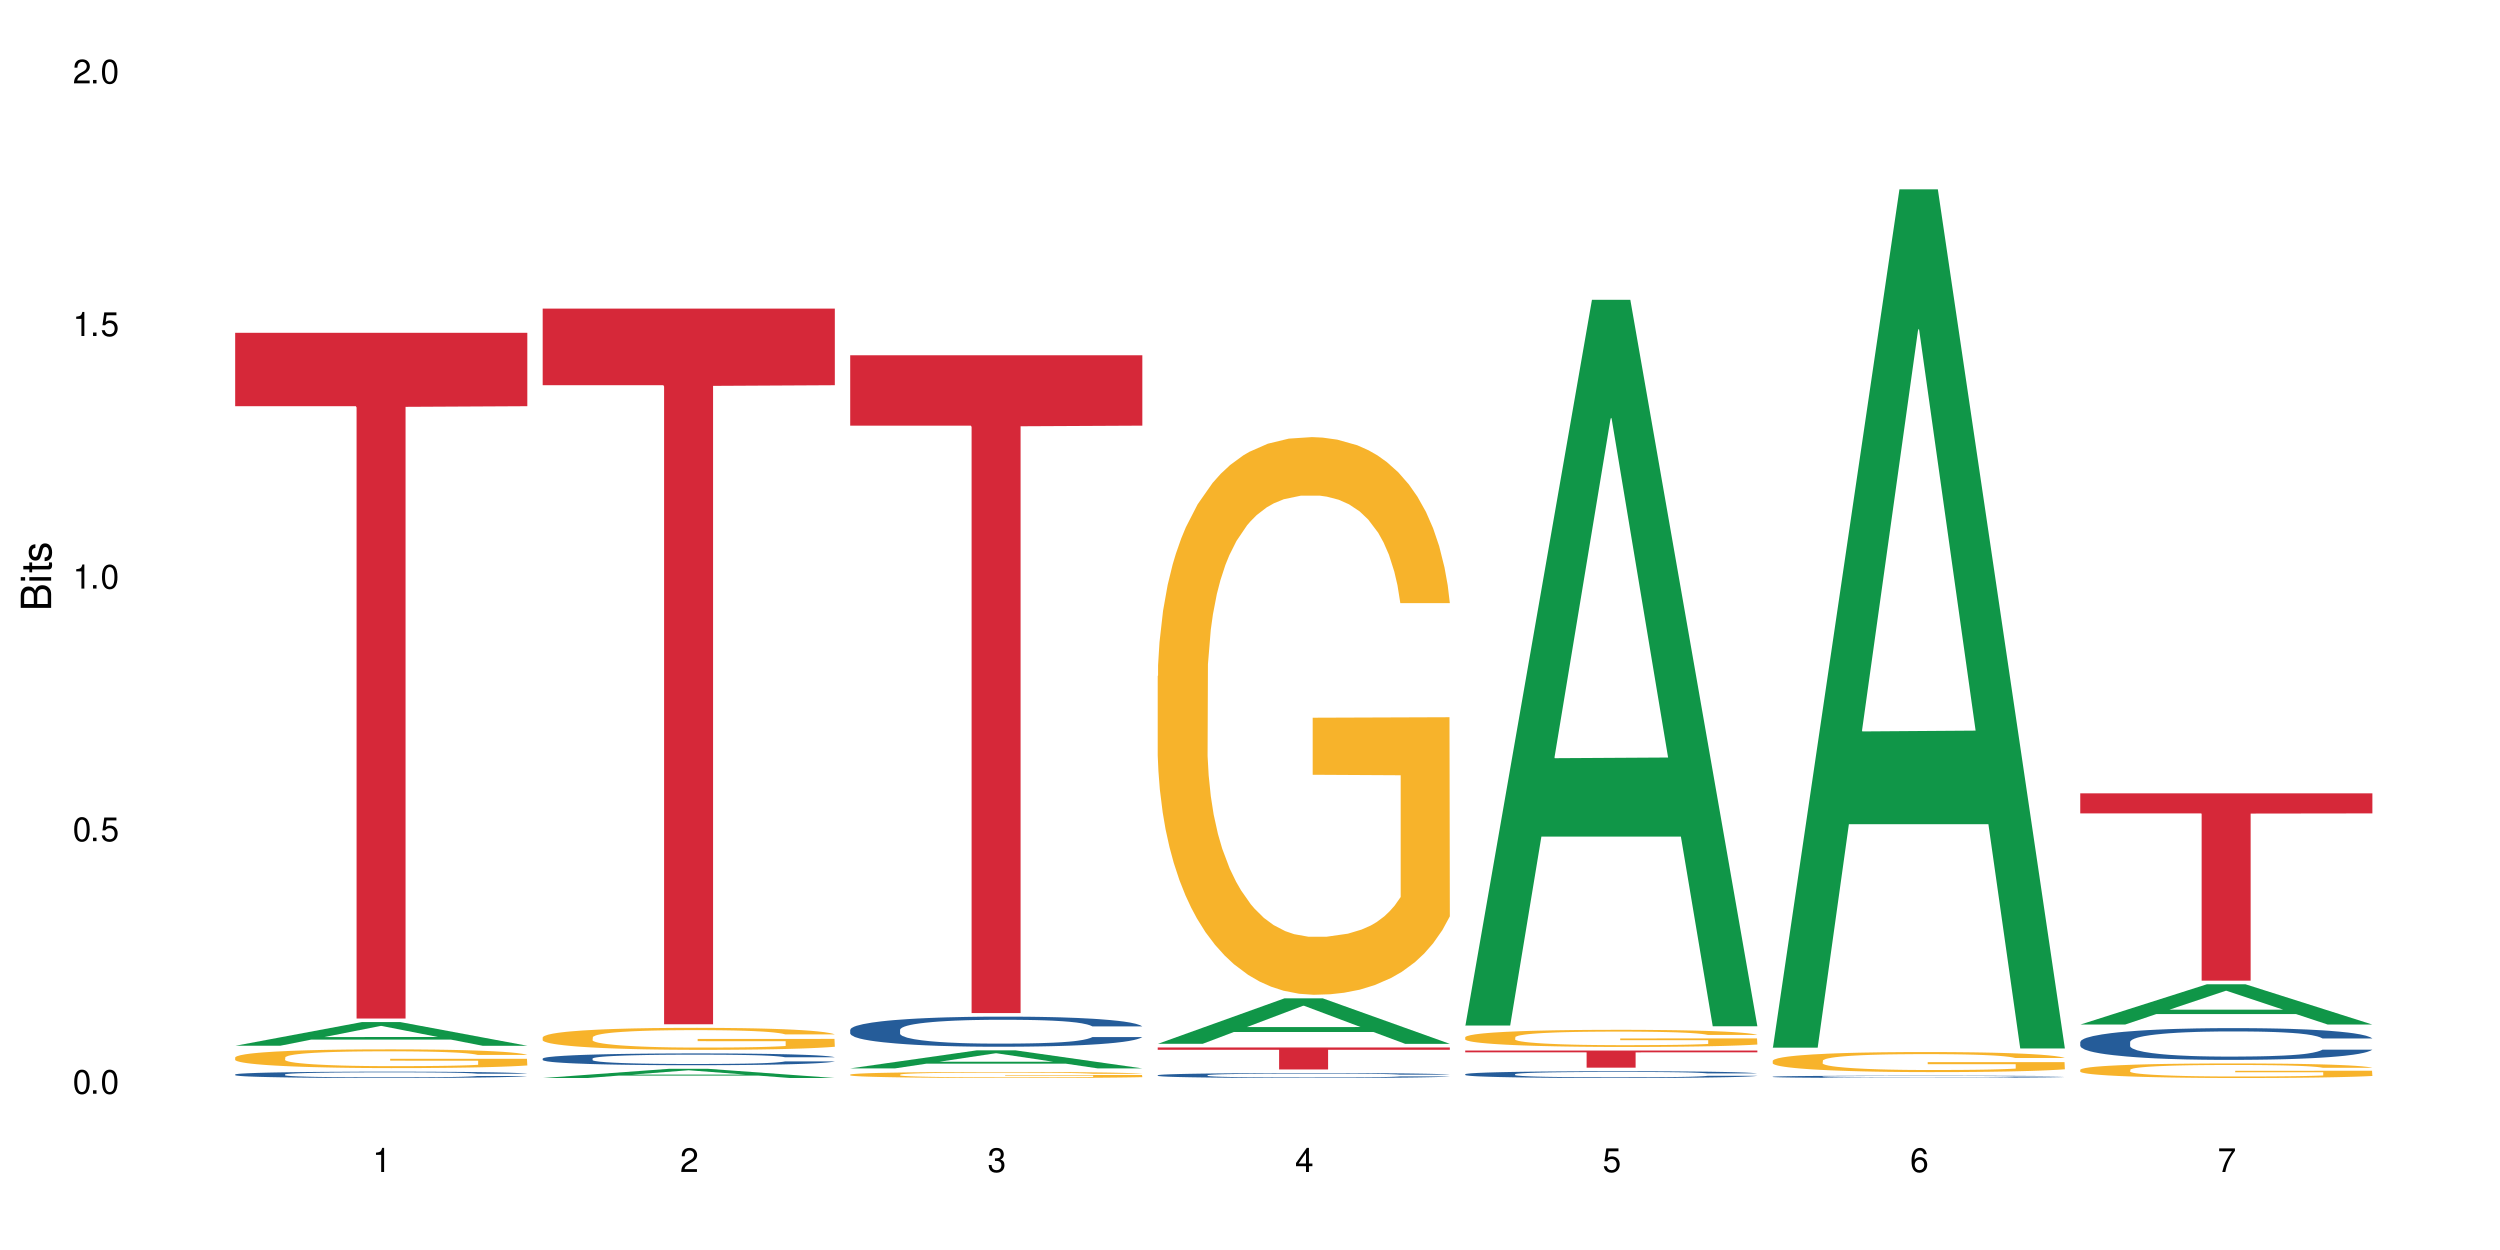 <?xml version="1.0" encoding="UTF-8"?>
<svg xmlns="http://www.w3.org/2000/svg" xmlns:xlink="http://www.w3.org/1999/xlink" width="720" height="360" viewBox="0 0 720 360">
<defs>
<g>
<g id="glyph-0-0">
</g>
<g id="glyph-0-1">
<path d="M 2.641 -6.938 C 2 -6.938 1.422 -6.656 1.078 -6.172 C 0.641 -5.562 0.406 -4.641 0.406 -3.359 C 0.406 -1.016 1.188 0.219 2.641 0.219 C 4.078 0.219 4.859 -1.016 4.859 -3.297 C 4.859 -4.641 4.656 -5.547 4.203 -6.172 C 3.844 -6.656 3.281 -6.938 2.641 -6.938 Z M 2.641 -6.188 C 3.547 -6.188 4 -5.25 4 -3.375 C 4 -1.406 3.562 -0.484 2.625 -0.484 C 1.734 -0.484 1.281 -1.438 1.281 -3.344 C 1.281 -5.25 1.734 -6.188 2.641 -6.188 Z M 2.641 -6.188 "/>
</g>
<g id="glyph-0-2">
<path d="M 1.828 -1 L 0.828 -1 L 0.828 0 L 1.828 0 Z M 1.828 -1 "/>
</g>
<g id="glyph-0-3">
<path d="M 4.562 -6.797 L 1.062 -6.797 L 0.547 -3.094 L 1.328 -3.094 C 1.719 -3.562 2.047 -3.734 2.578 -3.734 C 3.484 -3.734 4.062 -3.109 4.062 -2.094 C 4.062 -1.125 3.484 -0.531 2.578 -0.531 C 1.828 -0.531 1.375 -0.906 1.188 -1.672 L 0.328 -1.672 C 0.453 -1.109 0.547 -0.844 0.75 -0.594 C 1.125 -0.078 1.828 0.219 2.594 0.219 C 3.969 0.219 4.922 -0.781 4.922 -2.219 C 4.922 -3.562 4.031 -4.484 2.719 -4.484 C 2.25 -4.484 1.859 -4.359 1.469 -4.062 L 1.734 -5.969 L 4.562 -5.969 Z M 4.562 -6.797 "/>
</g>
<g id="glyph-0-4">
<path d="M 2.484 -4.938 L 2.484 0 L 3.328 0 L 3.328 -6.938 L 2.766 -6.938 C 2.469 -5.875 2.281 -5.734 0.984 -5.562 L 0.984 -4.938 Z M 2.484 -4.938 "/>
</g>
<g id="glyph-0-5">
<path d="M 4.859 -0.828 L 1.281 -0.828 C 1.359 -1.406 1.672 -1.781 2.5 -2.281 L 3.469 -2.828 C 4.406 -3.344 4.906 -4.062 4.906 -4.906 C 4.906 -5.484 4.672 -6.031 4.266 -6.406 C 3.859 -6.766 3.375 -6.938 2.719 -6.938 C 1.859 -6.938 1.219 -6.625 0.844 -6.031 C 0.609 -5.672 0.5 -5.234 0.484 -4.531 L 1.328 -4.531 C 1.359 -5.016 1.406 -5.281 1.531 -5.516 C 1.75 -5.938 2.188 -6.203 2.703 -6.203 C 3.469 -6.203 4.031 -5.641 4.031 -4.891 C 4.031 -4.344 3.719 -3.859 3.125 -3.516 L 2.234 -3 C 0.812 -2.172 0.406 -1.531 0.328 -0.016 L 4.859 -0.016 Z M 4.859 -0.828 "/>
</g>
<g id="glyph-0-6">
<path d="M 2.125 -3.188 L 2.578 -3.188 C 3.5 -3.188 3.984 -2.766 3.984 -1.922 C 3.984 -1.062 3.469 -0.531 2.594 -0.531 C 1.656 -0.531 1.203 -1 1.156 -2.016 L 0.312 -2.016 C 0.344 -1.453 0.438 -1.094 0.609 -0.781 C 0.953 -0.109 1.625 0.219 2.547 0.219 C 3.953 0.219 4.859 -0.625 4.859 -1.938 C 4.859 -2.828 4.516 -3.297 3.703 -3.594 C 4.344 -3.844 4.656 -4.328 4.656 -5.031 C 4.656 -6.219 3.875 -6.938 2.578 -6.938 C 1.203 -6.938 0.484 -6.172 0.453 -4.703 L 1.297 -4.703 C 1.312 -5.125 1.344 -5.359 1.453 -5.578 C 1.641 -5.969 2.062 -6.203 2.594 -6.203 C 3.344 -6.203 3.797 -5.75 3.797 -5 C 3.797 -4.516 3.609 -4.219 3.25 -4.047 C 3.016 -3.953 2.703 -3.922 2.125 -3.906 Z M 2.125 -3.188 "/>
</g>
<g id="glyph-0-7">
<path d="M 3.141 -1.672 L 3.141 0 L 3.984 0 L 3.984 -1.672 L 4.984 -1.672 L 4.984 -2.438 L 3.984 -2.438 L 3.984 -6.938 L 3.359 -6.938 L 0.266 -2.578 L 0.266 -1.672 Z M 3.141 -2.438 L 1 -2.438 L 3.141 -5.5 Z M 3.141 -2.438 "/>
</g>
<g id="glyph-0-8">
<path d="M 4.781 -5.125 C 4.609 -6.266 3.891 -6.938 2.844 -6.938 C 2.094 -6.938 1.422 -6.578 1.031 -5.953 C 0.594 -5.266 0.406 -4.422 0.406 -3.172 C 0.406 -2 0.578 -1.25 0.984 -0.641 C 1.359 -0.078 1.953 0.219 2.703 0.219 C 3.984 0.219 4.922 -0.75 4.922 -2.094 C 4.922 -3.375 4.062 -4.281 2.844 -4.281 C 2.172 -4.281 1.641 -4.031 1.281 -3.516 C 1.281 -5.234 1.828 -6.188 2.797 -6.188 C 3.391 -6.188 3.797 -5.797 3.938 -5.125 Z M 2.734 -3.531 C 3.547 -3.531 4.062 -2.953 4.062 -2.031 C 4.062 -1.156 3.484 -0.531 2.703 -0.531 C 1.922 -0.531 1.328 -1.188 1.328 -2.078 C 1.328 -2.938 1.906 -3.531 2.734 -3.531 Z M 2.734 -3.531 "/>
</g>
<g id="glyph-0-9">
<path d="M 4.984 -6.797 L 0.438 -6.797 L 0.438 -5.969 L 4.109 -5.969 C 2.5 -3.656 1.828 -2.234 1.328 0 L 2.219 0 C 2.594 -2.172 3.453 -4.047 4.984 -6.094 Z M 4.984 -6.797 "/>
</g>
<g id="glyph-1-0">
</g>
<g id="glyph-1-1">
<path d="M 0 -0.953 L 0 -4.891 C 0 -5.719 -0.234 -6.344 -0.734 -6.797 C -1.188 -7.234 -1.812 -7.469 -2.5 -7.469 C -3.547 -7.469 -4.188 -7 -4.625 -5.875 C -4.984 -6.688 -5.625 -7.094 -6.531 -7.094 C -7.172 -7.094 -7.734 -6.859 -8.141 -6.391 C -8.562 -5.922 -8.75 -5.344 -8.75 -4.5 L -8.75 -0.953 Z M -4.984 -2.062 L -7.766 -2.062 L -7.766 -4.219 C -7.766 -4.844 -7.688 -5.203 -7.453 -5.5 C -7.219 -5.812 -6.859 -5.969 -6.375 -5.969 C -5.891 -5.969 -5.531 -5.812 -5.297 -5.5 C -5.062 -5.203 -4.984 -4.844 -4.984 -4.219 Z M -0.984 -2.062 L -4 -2.062 L -4 -4.781 C -4 -5.766 -3.438 -6.359 -2.484 -6.359 C -1.547 -6.359 -0.984 -5.766 -0.984 -4.781 Z M -0.984 -2.062 "/>
</g>
<g id="glyph-1-2">
<path d="M -6.281 -1.797 L -6.281 -0.797 L 0 -0.797 L 0 -1.797 Z M -8.75 -1.797 L -8.75 -0.797 L -7.484 -0.797 L -7.484 -1.797 Z M -8.75 -1.797 "/>
</g>
<g id="glyph-1-3">
<path d="M -6.281 -3.047 L -6.281 -2.016 L -8.016 -2.016 L -8.016 -1.016 L -6.281 -1.016 L -6.281 -0.172 L -5.469 -0.172 L -5.469 -1.016 L -0.719 -1.016 C -0.078 -1.016 0.281 -1.453 0.281 -2.234 C 0.281 -2.5 0.25 -2.719 0.188 -3.047 L -0.641 -3.047 C -0.609 -2.906 -0.594 -2.766 -0.594 -2.562 C -0.594 -2.141 -0.719 -2.016 -1.156 -2.016 L -5.469 -2.016 L -5.469 -3.047 Z M -6.281 -3.047 "/>
</g>
<g id="glyph-1-4">
<path d="M -4.531 -5.25 C -5.766 -5.25 -6.469 -4.422 -6.469 -2.969 C -6.469 -1.516 -5.719 -0.562 -4.547 -0.562 C -3.562 -0.562 -3.094 -1.062 -2.734 -2.562 L -2.516 -3.484 C -2.344 -4.188 -2.094 -4.469 -1.641 -4.469 C -1.047 -4.469 -0.641 -3.875 -0.641 -3 C -0.641 -2.453 -0.797 -2 -1.062 -1.75 C -1.25 -1.594 -1.422 -1.531 -1.875 -1.469 L -1.875 -0.406 C -0.422 -0.453 0.281 -1.266 0.281 -2.922 C 0.281 -4.5 -0.5 -5.516 -1.719 -5.516 C -2.656 -5.516 -3.172 -4.984 -3.469 -3.734 L -3.703 -2.766 C -3.891 -1.953 -4.156 -1.609 -4.594 -1.609 C -5.188 -1.609 -5.547 -2.125 -5.547 -2.938 C -5.547 -3.75 -5.203 -4.172 -4.531 -4.203 Z M -4.531 -5.25 "/>
</g>
</g>
</defs>
<rect x="-72" y="-36" width="864" height="432" fill="rgb(100%, 100%, 100%)" fill-opacity="1"/>
<path fill-rule="nonzero" fill="rgb(6.275%, 58.824%, 28.235%)" fill-opacity="1" d="M 67.73 301.18 L 67.82 301.172 L 104.227 294.359 L 115.281 294.359 L 151.867 301.184 L 139.012 301.184 L 129.844 299.402 L 89.664 299.402 L 80.676 301.18 L 67.73 301.18 L 93.527 298.668 L 126.156 298.66 L 109.887 295.473 L 109.707 295.469 L 109.527 295.488 L 93.438 298.66 L 93.527 298.668 Z M 67.73 301.18 "/>
<path fill-rule="nonzero" fill="rgb(14.51%, 36.078%, 60%)" fill-opacity="1" d="M 67.73 309.438 L 67.832 309.434 L 67.832 309.395 L 68.141 309.332 L 68.859 309.25 L 69.578 309.195 L 71.426 309.098 L 73.988 309 L 76.656 308.926 L 78.605 308.883 L 80.352 308.852 L 84.352 308.789 L 86.918 308.758 L 89.688 308.73 L 93.074 308.699 L 95.535 308.684 L 101.078 308.656 L 105.18 308.645 L 108.363 308.641 L 115.238 308.641 L 119.34 308.648 L 122.316 308.656 L 125.598 308.668 L 128.371 308.684 L 133.191 308.719 L 137.5 308.766 L 139.449 308.793 L 142.527 308.844 L 144.891 308.895 L 146.531 308.938 L 148.379 309 L 150.02 309.078 L 151.25 309.16 L 151.867 309.234 L 137.5 309.234 L 136.785 309.168 L 135.961 309.113 L 134.422 309.047 L 132.883 308.996 L 130.73 308.949 L 128.781 308.918 L 126.113 308.887 L 123.754 308.867 L 121.289 308.852 L 118.93 308.84 L 114.414 308.832 L 107.234 308.832 L 103.23 308.848 L 101.078 308.859 L 98 308.883 L 95.844 308.902 L 93.281 308.938 L 91.535 308.965 L 89.379 309.008 L 87.84 309.047 L 86.098 309.102 L 85.07 309.145 L 84.148 309.191 L 83.328 309.246 L 82.711 309.305 L 82.301 309.367 L 82.094 309.426 L 82.094 309.688 L 82.301 309.746 L 82.812 309.816 L 84.148 309.918 L 86.098 310.008 L 88.355 310.078 L 90.508 310.129 L 91.742 310.152 L 93.383 310.176 L 95.945 310.211 L 99.641 310.246 L 101.797 310.258 L 105.078 310.27 L 108.465 310.277 L 112.98 310.277 L 116.98 310.27 L 119.648 310.262 L 122.418 310.25 L 126.215 310.223 L 128.574 310.195 L 130.629 310.164 L 132.168 310.129 L 133.191 310.105 L 134.73 310.051 L 135.961 309.996 L 136.887 309.938 L 137.5 309.879 L 151.867 309.879 L 151.25 309.945 L 150.328 310.012 L 149.402 310.062 L 147.969 310.117 L 146.324 310.172 L 143.965 310.23 L 142.016 310.27 L 139.449 310.309 L 137.09 310.34 L 134.527 310.371 L 130.73 310.402 L 128.266 310.422 L 125.598 310.434 L 122.418 310.449 L 118.418 310.461 L 114.109 310.465 L 110.105 310.469 L 105.797 310.465 L 102.617 310.457 L 98.41 310.441 L 93.176 310.414 L 89.379 310.383 L 86.406 310.352 L 83.84 310.316 L 80.969 310.27 L 77.273 310.199 L 75.016 310.141 L 73.477 310.094 L 71.734 310.027 L 70.5 309.969 L 69.066 309.875 L 68.039 309.758 L 67.73 309.668 Z M 67.73 309.438 "/>
<path fill-rule="nonzero" fill="rgb(96.863%, 70.196%, 16.863%)" fill-opacity="1" d="M 67.73 304.527 L 67.832 304.52 L 67.832 304.422 L 68.242 304.199 L 69.27 303.895 L 70.605 303.645 L 72.039 303.445 L 72.965 303.344 L 74.504 303.195 L 75.836 303.086 L 79.223 302.863 L 83.531 302.656 L 85.891 302.566 L 88.559 302.484 L 92.355 302.391 L 94.102 302.355 L 99.438 302.277 L 105.488 302.227 L 112.16 302.215 L 115.238 302.219 L 119.441 302.238 L 125.188 302.293 L 128.473 302.34 L 131.039 302.391 L 133.707 302.453 L 136.988 302.555 L 140.066 302.672 L 142.527 302.789 L 144.992 302.938 L 147.043 303.098 L 148.789 303.27 L 150.328 303.477 L 151.25 303.648 L 151.867 303.82 L 137.605 303.82 L 136.785 303.648 L 135.859 303.516 L 134.32 303.352 L 132.781 303.234 L 131.242 303.141 L 128.371 303.012 L 125.906 302.934 L 122.828 302.863 L 119.855 302.82 L 116.469 302.789 L 114.414 302.781 L 108.977 302.781 L 104.055 302.816 L 101.18 302.855 L 99.129 302.895 L 96.254 302.969 L 94.512 303.027 L 93.484 303.066 L 90.406 303.219 L 88.355 303.355 L 87.227 303.449 L 85.789 303.598 L 84.762 303.73 L 83.633 303.93 L 83.02 304.078 L 82.199 304.414 L 82.094 305.301 L 82.402 305.488 L 83.02 305.688 L 83.84 305.867 L 85.07 306.055 L 86.301 306.195 L 88.457 306.391 L 90.305 306.52 L 91.742 306.602 L 94.512 306.734 L 95.641 306.777 L 98.309 306.867 L 101.078 306.938 L 104.465 306.996 L 107.027 307.027 L 111.133 307.051 L 116.363 307.051 L 122.52 307.02 L 126.422 306.98 L 129.09 306.941 L 130.832 306.906 L 132.988 306.852 L 134.527 306.805 L 135.961 306.75 L 137.707 306.664 L 137.707 305.488 L 112.363 305.48 L 112.363 304.93 L 151.762 304.926 L 151.867 306.852 L 149.711 306.984 L 147.043 307.113 L 144.48 307.211 L 141.812 307.297 L 138.016 307.391 L 134.938 307.449 L 130.215 307.52 L 125.906 307.562 L 121.395 307.594 L 117.391 307.605 L 112.672 307.613 L 108.465 307.602 L 103.949 307.574 L 100.359 307.535 L 97.074 307.484 L 93.793 307.418 L 89.688 307.316 L 87.02 307.234 L 84.25 307.129 L 81.48 307.004 L 79.016 306.871 L 77.375 306.77 L 75.734 306.652 L 73.988 306.504 L 72.348 306.336 L 71.117 306.184 L 69.988 306.008 L 69.168 305.848 L 68.348 305.625 L 67.938 305.449 L 67.73 305.293 Z M 67.73 304.527 "/>
<path fill-rule="nonzero" fill="rgb(83.922%, 15.686%, 22.353%)" fill-opacity="1" d="M 67.73 95.848 L 151.867 95.848 L 151.867 116.984 L 116.801 117.172 L 116.801 293.332 L 102.695 293.332 L 102.695 117.355 L 102.488 116.984 L 67.73 116.984 Z M 67.73 95.848 "/>
<path fill-rule="nonzero" fill="rgb(6.275%, 58.824%, 28.235%)" fill-opacity="1" d="M 156.293 310.465 L 156.383 310.465 L 192.789 307.812 L 203.844 307.812 L 240.43 310.469 L 227.574 310.469 L 218.406 309.773 L 178.227 309.773 L 169.238 310.465 L 156.293 310.465 L 182.094 309.488 L 214.723 309.484 L 198.453 308.246 L 198.273 308.242 L 198.094 308.25 L 182.004 309.484 L 182.094 309.488 Z M 156.293 310.465 "/>
<path fill-rule="nonzero" fill="rgb(14.51%, 36.078%, 60%)" fill-opacity="1" d="M 156.293 304.863 L 156.398 304.863 L 156.398 304.789 L 156.703 304.668 L 157.422 304.52 L 158.141 304.418 L 159.988 304.234 L 162.555 304.059 L 165.223 303.922 L 167.172 303.84 L 168.914 303.777 L 172.918 303.664 L 175.48 303.605 L 178.25 303.551 L 181.637 303.5 L 184.102 303.469 L 189.641 303.418 L 193.746 303.398 L 196.926 303.387 L 203.801 303.387 L 207.902 303.398 L 210.879 303.414 L 214.164 303.441 L 216.934 303.469 L 221.754 303.535 L 226.066 303.625 L 228.016 303.672 L 231.094 303.77 L 233.453 303.863 L 235.094 303.941 L 236.941 304.059 L 238.582 304.199 L 239.812 304.355 L 240.43 304.488 L 226.066 304.488 L 225.348 304.367 L 224.527 304.27 L 222.988 304.141 L 221.449 304.051 L 219.293 303.961 L 217.344 303.902 L 214.676 303.844 L 212.316 303.809 L 209.855 303.777 L 207.492 303.762 L 202.98 303.742 L 197.746 303.742 L 195.797 303.746 L 191.797 303.773 L 189.641 303.793 L 186.562 303.836 L 184.406 303.879 L 181.844 303.941 L 180.098 303.992 L 177.945 304.074 L 176.406 304.145 L 174.66 304.246 L 173.633 304.324 L 172.711 304.41 L 171.891 304.516 L 171.273 304.621 L 170.863 304.738 L 170.66 304.848 L 170.66 305.332 L 170.863 305.441 L 171.379 305.574 L 172.711 305.762 L 174.66 305.926 L 176.918 306.055 L 179.074 306.148 L 180.305 306.191 L 181.945 306.242 L 184.512 306.305 L 188.203 306.367 L 190.359 306.391 L 193.641 306.418 L 197.027 306.43 L 201.543 306.43 L 205.543 306.418 L 208.211 306.402 L 210.98 306.375 L 214.777 306.324 L 217.137 306.273 L 219.191 306.215 L 220.73 306.156 L 221.754 306.105 L 223.293 306.012 L 224.527 305.906 L 225.449 305.797 L 226.066 305.691 L 240.43 305.691 L 239.812 305.816 L 238.891 305.934 L 237.969 306.027 L 236.531 306.133 L 234.891 306.23 L 232.527 306.34 L 230.578 306.41 L 228.016 306.488 L 225.656 306.547 L 223.09 306.598 L 219.293 306.66 L 216.832 306.691 L 214.164 306.719 L 210.98 306.746 L 206.98 306.766 L 202.672 306.781 L 198.668 306.781 L 194.359 306.777 L 191.18 306.766 L 186.973 306.734 L 181.738 306.68 L 177.945 306.621 L 174.969 306.562 L 172.402 306.5 L 169.531 306.418 L 165.836 306.281 L 163.578 306.176 L 162.039 306.086 L 160.297 305.965 L 159.066 305.859 L 157.629 305.684 L 156.602 305.465 L 156.293 305.293 Z M 156.293 304.863 "/>
<path fill-rule="nonzero" fill="rgb(96.863%, 70.196%, 16.863%)" fill-opacity="1" d="M 156.293 298.734 L 156.398 298.727 L 156.398 298.613 L 156.809 298.352 L 157.832 297.992 L 159.168 297.695 L 160.605 297.465 L 161.527 297.344 L 163.066 297.168 L 164.398 297.043 L 167.785 296.781 L 172.094 296.539 L 174.457 296.434 L 177.121 296.336 L 180.918 296.227 L 182.664 296.184 L 188 296.09 L 194.051 296.035 L 200.723 296.016 L 203.801 296.023 L 208.008 296.047 L 213.754 296.109 L 217.035 296.168 L 219.602 296.227 L 222.27 296.301 L 225.551 296.414 L 228.629 296.555 L 231.094 296.695 L 233.555 296.867 L 235.605 297.055 L 237.352 297.258 L 238.891 297.5 L 239.812 297.703 L 240.43 297.906 L 226.168 297.906 L 225.348 297.703 L 224.422 297.547 L 222.883 297.355 L 221.344 297.215 L 219.805 297.105 L 216.934 296.953 L 214.473 296.863 L 211.395 296.781 L 208.418 296.73 L 205.031 296.695 L 202.98 296.684 L 197.543 296.684 L 192.617 296.723 L 189.742 296.77 L 187.691 296.816 L 184.816 296.902 L 183.074 296.973 L 182.047 297.02 L 178.969 297.199 L 176.918 297.359 L 175.789 297.469 L 174.352 297.645 L 173.328 297.801 L 172.199 298.031 L 171.582 298.207 L 170.762 298.602 L 170.66 299.645 L 170.965 299.863 L 171.582 300.102 L 172.402 300.309 L 173.633 300.527 L 174.867 300.695 L 177.02 300.922 L 178.867 301.074 L 180.305 301.172 L 183.074 301.328 L 184.203 301.379 L 186.871 301.484 L 189.641 301.566 L 193.027 301.637 L 195.59 301.672 L 199.695 301.699 L 204.93 301.699 L 211.086 301.664 L 214.984 301.617 L 217.652 301.57 L 219.395 301.531 L 221.551 301.469 L 223.09 301.41 L 224.527 301.348 L 226.27 301.246 L 226.27 299.863 L 200.926 299.855 L 200.926 299.207 L 240.328 299.203 L 240.43 301.469 L 238.273 301.625 L 235.605 301.773 L 233.043 301.891 L 230.375 301.988 L 226.578 302.098 L 223.5 302.168 L 218.781 302.25 L 214.473 302.301 L 209.957 302.336 L 205.953 302.355 L 201.234 302.359 L 197.027 302.348 L 192.512 302.312 L 188.922 302.266 L 185.641 302.211 L 182.355 302.133 L 178.25 302.012 L 175.582 301.914 L 172.812 301.793 L 170.043 301.648 L 167.582 301.492 L 165.938 301.371 L 164.297 301.23 L 162.555 301.055 L 160.91 300.859 L 159.68 300.68 L 158.551 300.477 L 157.73 300.285 L 156.91 300.023 L 156.5 299.816 L 156.293 299.637 Z M 156.293 298.734 "/>
<path fill-rule="nonzero" fill="rgb(83.922%, 15.686%, 22.353%)" fill-opacity="1" d="M 156.293 88.879 L 240.43 88.879 L 240.43 110.941 L 205.363 111.133 L 205.363 294.988 L 191.258 294.988 L 191.258 111.328 L 191.051 110.941 L 156.293 110.941 Z M 156.293 88.879 "/>
<path fill-rule="nonzero" fill="rgb(6.275%, 58.824%, 28.235%)" fill-opacity="1" d="M 244.859 307.691 L 244.949 307.688 L 281.352 302.492 L 292.41 302.492 L 328.992 307.699 L 316.141 307.699 L 306.969 306.34 L 266.789 306.34 L 257.801 307.691 L 244.859 307.691 L 270.656 305.777 L 303.285 305.773 L 287.016 303.344 L 286.836 303.336 L 286.656 303.352 L 270.566 305.773 L 270.656 305.777 Z M 244.859 307.691 "/>
<path fill-rule="nonzero" fill="rgb(14.51%, 36.078%, 60%)" fill-opacity="1" d="M 244.859 296.566 L 244.961 296.559 L 244.961 296.367 L 245.27 296.066 L 245.988 295.688 L 246.703 295.426 L 248.551 294.957 L 251.117 294.504 L 253.785 294.156 L 255.734 293.949 L 257.477 293.793 L 261.48 293.5 L 264.043 293.348 L 266.816 293.215 L 270.199 293.078 L 272.664 293 L 278.203 292.875 L 282.309 292.816 L 285.488 292.793 L 292.363 292.793 L 296.469 292.824 L 299.441 292.867 L 302.727 292.93 L 305.496 293 L 310.32 293.176 L 314.629 293.395 L 316.578 293.523 L 319.656 293.77 L 322.016 294.008 L 323.656 294.211 L 325.504 294.504 L 327.145 294.863 L 328.379 295.266 L 328.992 295.605 L 314.629 295.605 L 313.91 295.289 L 313.09 295.043 L 311.551 294.719 L 310.012 294.488 L 307.855 294.262 L 305.906 294.109 L 303.238 293.957 L 300.879 293.863 L 298.418 293.793 L 296.059 293.746 L 291.543 293.699 L 286.309 293.699 L 284.359 293.715 L 280.359 293.777 L 278.203 293.832 L 275.125 293.941 L 272.973 294.047 L 270.406 294.203 L 268.66 294.34 L 266.508 294.547 L 264.969 294.727 L 263.223 294.988 L 262.199 295.188 L 261.273 295.41 L 260.453 295.672 L 259.84 295.949 L 259.426 296.242 L 259.223 296.527 L 259.223 297.754 L 259.426 298.039 L 259.941 298.371 L 261.273 298.855 L 263.223 299.277 L 265.48 299.609 L 267.637 299.848 L 268.867 299.957 L 270.508 300.086 L 273.074 300.242 L 276.77 300.402 L 278.922 300.465 L 282.207 300.527 L 285.59 300.559 L 290.105 300.559 L 294.109 300.527 L 296.773 300.488 L 299.547 300.426 L 303.344 300.289 L 305.703 300.164 L 307.754 300.012 L 309.293 299.863 L 310.32 299.734 L 311.859 299.492 L 313.09 299.223 L 314.012 298.945 L 314.629 298.676 L 328.992 298.676 L 328.379 298.992 L 327.453 299.301 L 326.531 299.531 L 325.094 299.809 L 323.453 300.055 L 321.094 300.332 L 319.145 300.512 L 316.578 300.711 L 314.219 300.859 L 311.652 300.996 L 307.855 301.156 L 305.395 301.234 L 302.727 301.305 L 299.547 301.367 L 295.543 301.426 L 291.234 301.457 L 287.234 301.465 L 282.926 301.449 L 279.742 301.418 L 275.535 301.344 L 270.305 301.203 L 266.508 301.051 L 263.531 300.902 L 260.965 300.742 L 258.094 300.527 L 254.398 300.18 L 252.145 299.91 L 250.605 299.688 L 248.859 299.379 L 247.629 299.102 L 246.191 298.66 L 245.164 298.094 L 244.859 297.66 Z M 244.859 296.566 "/>
<path fill-rule="nonzero" fill="rgb(96.863%, 70.196%, 16.863%)" fill-opacity="1" d="M 244.859 309.473 L 244.961 309.469 L 244.961 309.438 L 245.371 309.367 L 246.398 309.27 L 247.73 309.188 L 249.168 309.125 L 250.09 309.09 L 251.629 309.043 L 252.965 309.008 L 256.348 308.938 L 260.66 308.867 L 263.02 308.84 L 265.688 308.812 L 269.484 308.781 L 271.227 308.773 L 276.562 308.746 L 282.617 308.73 L 289.285 308.727 L 292.363 308.727 L 296.57 308.734 L 302.316 308.75 L 305.598 308.766 L 308.164 308.781 L 310.832 308.805 L 314.117 308.836 L 317.195 308.875 L 319.656 308.91 L 322.117 308.961 L 324.172 309.012 L 325.914 309.066 L 327.453 309.133 L 328.379 309.188 L 328.992 309.246 L 314.73 309.246 L 313.91 309.188 L 312.988 309.145 L 311.449 309.094 L 309.91 309.055 L 308.371 309.023 L 305.496 308.984 L 303.035 308.957 L 299.957 308.938 L 296.98 308.922 L 293.594 308.91 L 286.105 308.91 L 281.18 308.918 L 278.309 308.934 L 276.254 308.945 L 273.383 308.969 L 271.637 308.988 L 270.613 309 L 267.535 309.051 L 265.48 309.094 L 264.352 309.125 L 262.918 309.172 L 261.891 309.215 L 260.762 309.281 L 260.145 309.328 L 259.324 309.434 L 259.223 309.723 L 259.531 309.781 L 260.145 309.848 L 260.965 309.906 L 262.199 309.965 L 263.43 310.012 L 265.582 310.074 L 267.43 310.113 L 268.867 310.141 L 271.637 310.184 L 272.766 310.199 L 275.434 310.227 L 278.203 310.25 L 281.59 310.27 L 284.156 310.277 L 288.258 310.285 L 293.492 310.285 L 299.648 310.277 L 303.547 310.266 L 306.215 310.254 L 307.961 310.242 L 310.113 310.223 L 311.652 310.207 L 313.09 310.191 L 314.832 310.164 L 314.832 309.781 L 289.492 309.781 L 289.492 309.602 L 328.891 309.602 L 328.992 310.223 L 326.84 310.266 L 324.172 310.309 L 321.605 310.34 L 318.938 310.367 L 315.141 310.398 L 312.062 310.414 L 307.344 310.438 L 303.035 310.453 L 298.52 310.461 L 294.52 310.469 L 289.797 310.469 L 285.59 310.465 L 281.078 310.457 L 277.484 310.441 L 274.203 310.426 L 270.918 310.406 L 266.816 310.371 L 264.148 310.348 L 261.379 310.312 L 258.605 310.273 L 256.145 310.23 L 254.504 310.195 L 252.859 310.156 L 251.117 310.109 L 249.477 310.055 L 248.242 310.008 L 247.113 309.949 L 246.293 309.898 L 245.473 309.828 L 245.062 309.77 L 244.859 309.719 Z M 244.859 309.473 "/>
<path fill-rule="nonzero" fill="rgb(83.922%, 15.686%, 22.353%)" fill-opacity="1" d="M 244.859 102.309 L 328.992 102.309 L 328.992 122.586 L 293.93 122.766 L 293.93 291.766 L 279.82 291.766 L 279.82 122.941 L 279.617 122.586 L 244.859 122.586 Z M 244.859 102.309 "/>
<path fill-rule="nonzero" fill="rgb(6.275%, 58.824%, 28.235%)" fill-opacity="1" d="M 333.422 300.621 L 333.512 300.609 L 369.914 287.527 L 380.973 287.527 L 417.555 300.633 L 404.703 300.633 L 395.535 297.215 L 355.355 297.215 L 346.363 300.621 L 333.422 300.621 L 359.219 295.797 L 391.848 295.785 L 375.578 289.668 L 375.398 289.656 L 375.219 289.691 L 359.129 295.785 L 359.219 295.797 Z M 333.422 300.621 "/>
<path fill-rule="nonzero" fill="rgb(14.51%, 36.078%, 60%)" fill-opacity="1" d="M 333.422 309.66 L 333.523 309.66 L 333.523 309.629 L 333.832 309.578 L 334.551 309.516 L 335.27 309.473 L 337.113 309.395 L 339.68 309.32 L 342.348 309.262 L 344.297 309.23 L 346.043 309.203 L 350.043 309.152 L 352.609 309.129 L 355.379 309.105 L 358.766 309.086 L 361.227 309.07 L 366.766 309.051 L 370.871 309.043 L 374.051 309.039 L 380.926 309.039 L 385.031 309.043 L 388.008 309.051 L 391.289 309.059 L 394.059 309.07 L 398.883 309.102 L 403.191 309.137 L 405.141 309.156 L 408.219 309.199 L 410.578 309.238 L 412.223 309.273 L 414.066 309.32 L 415.711 309.379 L 416.941 309.445 L 417.555 309.504 L 403.191 309.504 L 402.473 309.449 L 401.652 309.41 L 400.113 309.355 L 398.574 309.316 L 396.422 309.281 L 394.469 309.254 L 391.805 309.23 L 389.441 309.215 L 386.98 309.203 L 384.621 309.195 L 380.105 309.188 L 374.875 309.188 L 372.922 309.191 L 368.922 309.199 L 366.766 309.211 L 363.688 309.227 L 361.535 309.246 L 358.969 309.27 L 357.227 309.293 L 355.07 309.328 L 353.531 309.355 L 351.789 309.398 L 350.762 309.434 L 349.836 309.469 L 349.016 309.512 L 348.402 309.559 L 347.992 309.605 L 347.785 309.652 L 347.785 309.855 L 347.992 309.902 L 348.504 309.957 L 349.836 310.039 L 351.789 310.109 L 354.043 310.164 L 356.199 310.203 L 357.43 310.219 L 359.07 310.242 L 361.637 310.266 L 365.332 310.293 L 367.484 310.305 L 370.77 310.312 L 374.156 310.32 L 378.668 310.32 L 382.672 310.312 L 385.34 310.309 L 388.109 310.297 L 391.906 310.273 L 394.266 310.254 L 396.316 310.23 L 397.855 310.203 L 398.883 310.184 L 400.422 310.145 L 401.652 310.098 L 402.578 310.051 L 403.191 310.008 L 417.555 310.008 L 416.941 310.059 L 416.016 310.113 L 415.094 310.148 L 413.656 310.195 L 412.016 310.234 L 409.656 310.281 L 407.707 310.312 L 405.141 310.344 L 402.781 310.367 L 400.215 310.391 L 396.422 310.418 L 393.957 310.43 L 391.289 310.441 L 388.109 310.453 L 384.109 310.461 L 379.797 310.469 L 375.797 310.469 L 371.488 310.465 L 368.305 310.461 L 364.102 310.449 L 358.867 310.426 L 355.07 310.402 L 352.094 310.375 L 349.531 310.348 L 346.656 310.312 L 342.965 310.258 L 340.707 310.211 L 339.168 310.176 L 337.422 310.125 L 336.191 310.078 L 334.754 310.004 L 333.73 309.914 L 333.422 309.84 Z M 333.422 309.66 "/>
<path fill-rule="nonzero" fill="rgb(96.863%, 70.196%, 16.863%)" fill-opacity="1" d="M 333.422 194.676 L 333.523 194.531 L 333.523 191.598 L 333.934 184.996 L 334.961 175.902 L 336.293 168.422 L 337.73 162.555 L 338.652 159.473 L 340.191 155.074 L 341.527 151.844 L 344.914 145.246 L 349.223 139.086 L 351.582 136.445 L 354.25 133.949 L 358.047 131.164 L 359.789 130.137 L 365.125 127.789 L 371.18 126.324 L 377.848 125.883 L 380.926 126.031 L 385.133 126.617 L 390.879 128.23 L 394.164 129.695 L 396.727 131.164 L 399.395 133.07 L 402.68 136.004 L 405.758 139.523 L 408.219 143.043 L 410.684 147.445 L 412.734 152.141 L 414.477 157.273 L 416.016 163.434 L 416.941 168.566 L 417.555 173.699 L 403.293 173.699 L 402.473 168.566 L 401.551 164.605 L 400.012 159.766 L 398.473 156.246 L 396.934 153.457 L 394.059 149.645 L 391.598 147.297 L 388.52 145.246 L 385.543 143.926 L 382.156 143.043 L 380.105 142.75 L 374.668 142.75 L 369.742 143.777 L 366.871 144.953 L 364.816 146.125 L 361.945 148.324 L 360.199 150.086 L 359.176 151.258 L 356.098 155.805 L 354.043 159.914 L 352.914 162.699 L 351.48 167.102 L 350.453 171.062 L 349.324 176.93 L 348.711 181.328 L 347.887 191.301 L 347.785 217.707 L 348.094 223.277 L 348.711 229.293 L 349.531 234.574 L 350.762 240.148 L 351.992 244.402 L 354.148 250.121 L 355.992 253.934 L 357.43 256.43 L 360.199 260.391 L 361.328 261.711 L 363.996 264.352 L 366.766 266.402 L 370.152 268.164 L 372.719 269.043 L 376.824 269.777 L 382.055 269.777 L 388.211 268.898 L 392.109 267.723 L 394.777 266.551 L 396.523 265.523 L 398.676 263.91 L 400.215 262.441 L 401.652 260.828 L 403.398 258.336 L 403.398 223.277 L 378.055 223.133 L 378.055 206.703 L 417.453 206.559 L 417.555 263.91 L 415.402 267.871 L 412.734 271.684 L 410.168 274.617 L 407.5 277.109 L 403.703 279.898 L 400.625 281.656 L 395.906 283.711 L 391.598 285.031 L 387.082 285.91 L 383.082 286.352 L 378.363 286.5 L 374.156 286.207 L 369.641 285.324 L 366.051 284.152 L 362.766 282.684 L 359.484 280.777 L 355.379 277.699 L 352.711 275.203 L 349.941 272.125 L 347.172 268.457 L 344.707 264.496 L 343.066 261.418 L 341.426 257.895 L 339.68 253.496 L 338.039 248.508 L 336.809 243.961 L 335.68 238.828 L 334.859 233.988 L 334.035 227.387 L 333.625 222.105 L 333.422 217.559 Z M 333.422 194.676 "/>
<path fill-rule="nonzero" fill="rgb(83.922%, 15.686%, 22.353%)" fill-opacity="1" d="M 333.422 301.664 L 417.555 301.664 L 417.555 302.344 L 382.492 302.348 L 382.492 308.012 L 368.383 308.012 L 368.383 302.355 L 368.18 302.344 L 333.422 302.344 Z M 333.422 301.664 "/>
<path fill-rule="nonzero" fill="rgb(6.275%, 58.824%, 28.235%)" fill-opacity="1" d="M 421.984 295.363 L 422.074 295.164 L 458.48 86.352 L 469.535 86.352 L 506.121 295.559 L 493.266 295.559 L 484.098 240.949 L 443.918 240.949 L 434.93 295.363 L 421.984 295.363 L 447.781 218.359 L 480.41 218.164 L 464.141 120.531 L 463.961 120.336 L 463.781 120.926 L 447.691 218.164 L 447.781 218.359 Z M 421.984 295.363 "/>
<path fill-rule="nonzero" fill="rgb(14.51%, 36.078%, 60%)" fill-opacity="1" d="M 421.984 309.363 L 422.086 309.363 L 422.086 309.32 L 422.395 309.254 L 423.113 309.168 L 423.832 309.105 L 425.68 309 L 428.242 308.898 L 430.91 308.82 L 432.859 308.773 L 434.605 308.738 L 438.605 308.672 L 441.172 308.641 L 443.941 308.609 L 447.328 308.578 L 449.789 308.562 L 455.332 308.531 L 459.434 308.52 L 462.617 308.516 L 469.488 308.516 L 473.594 308.52 L 476.57 308.531 L 479.852 308.543 L 482.625 308.562 L 487.445 308.602 L 491.754 308.648 L 493.703 308.68 L 496.781 308.734 L 499.145 308.789 L 500.785 308.836 L 502.633 308.898 L 504.273 308.98 L 505.504 309.07 L 506.121 309.148 L 491.754 309.148 L 491.035 309.078 L 490.215 309.023 L 488.676 308.949 L 487.137 308.898 L 484.984 308.844 L 483.035 308.812 L 480.367 308.777 L 478.008 308.754 L 475.543 308.738 L 473.184 308.73 L 468.668 308.719 L 463.438 308.719 L 461.488 308.723 L 457.484 308.734 L 455.332 308.75 L 452.254 308.773 L 450.098 308.797 L 447.531 308.832 L 445.789 308.863 L 443.633 308.91 L 442.094 308.949 L 440.352 309.008 L 439.324 309.055 L 438.402 309.105 L 437.582 309.164 L 436.965 309.227 L 436.555 309.293 L 436.348 309.355 L 436.348 309.633 L 436.555 309.695 L 437.066 309.773 L 438.402 309.879 L 440.352 309.977 L 442.609 310.051 L 444.762 310.105 L 445.992 310.129 L 447.637 310.156 L 450.199 310.191 L 453.895 310.23 L 456.051 310.242 L 459.332 310.258 L 462.719 310.266 L 467.234 310.266 L 471.234 310.258 L 473.902 310.25 L 476.672 310.234 L 480.469 310.203 L 482.828 310.176 L 484.879 310.141 L 486.418 310.109 L 487.445 310.078 L 488.984 310.023 L 490.215 309.965 L 491.141 309.902 L 491.754 309.84 L 506.121 309.84 L 505.504 309.91 L 504.582 309.98 L 503.656 310.031 L 502.223 310.094 L 500.578 310.152 L 498.219 310.215 L 496.27 310.254 L 493.703 310.297 L 491.344 310.332 L 488.781 310.363 L 484.984 310.398 L 482.52 310.418 L 479.852 310.434 L 476.672 310.445 L 472.672 310.461 L 468.363 310.465 L 464.359 310.469 L 460.051 310.465 L 456.871 310.457 L 452.664 310.441 L 447.43 310.41 L 443.633 310.375 L 440.66 310.34 L 438.094 310.305 L 435.219 310.258 L 431.527 310.18 L 429.27 310.117 L 427.73 310.066 L 425.984 310 L 424.754 309.938 L 423.32 309.836 L 422.293 309.711 L 421.984 309.609 Z M 421.984 309.363 "/>
<path fill-rule="nonzero" fill="rgb(96.863%, 70.196%, 16.863%)" fill-opacity="1" d="M 421.984 298.699 L 422.086 298.695 L 422.086 298.605 L 422.496 298.402 L 423.523 298.125 L 424.859 297.895 L 426.293 297.715 L 427.219 297.617 L 428.758 297.484 L 430.09 297.383 L 433.477 297.18 L 437.785 296.992 L 440.145 296.91 L 442.812 296.836 L 446.609 296.75 L 448.355 296.719 L 453.688 296.645 L 459.742 296.602 L 466.41 296.586 L 469.488 296.59 L 473.695 296.609 L 479.441 296.66 L 482.727 296.703 L 485.293 296.75 L 487.957 296.809 L 491.242 296.898 L 494.32 297.004 L 496.781 297.113 L 499.246 297.25 L 501.297 297.395 L 503.043 297.551 L 504.582 297.738 L 505.504 297.898 L 506.121 298.055 L 491.859 298.055 L 491.035 297.898 L 490.113 297.777 L 488.574 297.629 L 487.035 297.52 L 485.496 297.434 L 482.625 297.316 L 480.16 297.246 L 477.082 297.18 L 474.105 297.141 L 470.723 297.113 L 468.668 297.105 L 463.23 297.105 L 458.305 297.137 L 455.434 297.172 L 453.383 297.207 L 450.508 297.277 L 448.766 297.328 L 447.738 297.367 L 444.66 297.504 L 442.609 297.633 L 441.48 297.719 L 440.043 297.852 L 439.016 297.977 L 437.887 298.156 L 437.273 298.289 L 436.453 298.598 L 436.348 299.406 L 436.656 299.578 L 437.273 299.766 L 438.094 299.926 L 439.324 300.098 L 440.555 300.23 L 442.711 300.406 L 444.559 300.523 L 445.992 300.598 L 448.766 300.719 L 449.895 300.762 L 452.562 300.84 L 455.332 300.906 L 458.715 300.957 L 461.281 300.984 L 465.387 301.008 L 470.617 301.008 L 476.773 300.98 L 480.676 300.945 L 483.34 300.91 L 485.086 300.879 L 487.242 300.828 L 488.781 300.781 L 490.215 300.734 L 491.961 300.656 L 491.961 299.578 L 466.617 299.574 L 466.617 299.07 L 506.016 299.066 L 506.121 300.828 L 503.965 300.949 L 501.297 301.066 L 498.73 301.156 L 496.066 301.234 L 492.27 301.32 L 489.191 301.375 L 484.469 301.438 L 480.16 301.477 L 475.645 301.504 L 471.645 301.52 L 466.926 301.523 L 462.719 301.512 L 458.203 301.484 L 454.613 301.449 L 451.328 301.406 L 448.047 301.348 L 443.941 301.25 L 441.273 301.176 L 438.504 301.082 L 435.734 300.969 L 433.27 300.848 L 431.629 300.75 L 429.988 300.645 L 428.242 300.508 L 426.602 300.355 L 425.371 300.215 L 424.242 300.059 L 423.422 299.91 L 422.602 299.707 L 422.191 299.543 L 421.984 299.402 Z M 421.984 298.699 "/>
<path fill-rule="nonzero" fill="rgb(83.922%, 15.686%, 22.353%)" fill-opacity="1" d="M 421.984 302.551 L 506.121 302.551 L 506.121 303.078 L 471.055 303.082 L 471.055 307.488 L 456.945 307.488 L 456.945 303.086 L 456.742 303.078 L 421.984 303.078 Z M 421.984 302.551 "/>
<path fill-rule="nonzero" fill="rgb(6.275%, 58.824%, 28.235%)" fill-opacity="1" d="M 510.547 301.727 L 510.637 301.496 L 547.043 54.523 L 558.098 54.523 L 594.684 301.961 L 581.828 301.961 L 572.66 237.371 L 532.48 237.371 L 523.492 301.727 L 510.547 301.727 L 536.348 210.652 L 568.977 210.418 L 552.707 94.949 L 552.527 94.715 L 552.348 95.414 L 536.258 210.418 L 536.348 210.652 Z M 510.547 301.727 "/>
<path fill-rule="nonzero" fill="rgb(14.51%, 36.078%, 60%)" fill-opacity="1" d="M 510.547 310.086 L 510.652 310.086 L 510.652 310.074 L 510.957 310.051 L 511.676 310.02 L 512.395 310 L 514.242 309.961 L 516.809 309.926 L 519.473 309.902 L 521.426 309.883 L 523.168 309.871 L 527.168 309.848 L 529.734 309.836 L 532.504 309.828 L 535.891 309.816 L 538.355 309.809 L 543.895 309.801 L 548 309.797 L 551.18 309.793 L 558.055 309.793 L 562.156 309.797 L 565.133 309.801 L 568.418 309.805 L 571.188 309.809 L 576.008 309.824 L 580.32 309.84 L 582.27 309.852 L 585.348 309.871 L 587.707 309.891 L 589.348 309.906 L 591.195 309.926 L 592.836 309.957 L 594.066 309.988 L 594.684 310.012 L 580.32 310.012 L 579.602 309.988 L 578.781 309.969 L 577.242 309.945 L 575.703 309.926 L 573.547 309.91 L 571.598 309.898 L 568.93 309.887 L 566.57 309.879 L 564.105 309.871 L 561.746 309.867 L 557.234 309.863 L 552 309.863 L 550.051 309.867 L 546.051 309.871 L 543.895 309.875 L 540.816 309.883 L 538.66 309.891 L 536.098 309.902 L 534.352 309.914 L 532.199 309.93 L 530.66 309.945 L 528.914 309.965 L 527.887 309.98 L 526.965 309.996 L 526.145 310.02 L 525.527 310.039 L 525.117 310.062 L 524.914 310.086 L 524.914 310.18 L 525.117 310.203 L 525.629 310.227 L 526.965 310.266 L 528.914 310.297 L 531.172 310.324 L 533.324 310.344 L 534.559 310.352 L 536.199 310.359 L 538.766 310.375 L 542.457 310.387 L 544.613 310.391 L 547.895 310.395 L 551.281 310.398 L 555.797 310.398 L 559.797 310.395 L 562.465 310.395 L 565.234 310.387 L 569.031 310.379 L 571.391 310.367 L 573.445 310.355 L 574.984 310.344 L 576.008 310.336 L 577.547 310.316 L 578.781 310.293 L 579.703 310.273 L 580.32 310.25 L 594.684 310.25 L 594.066 310.277 L 593.145 310.301 L 592.223 310.316 L 590.785 310.34 L 589.145 310.359 L 586.781 310.379 L 584.832 310.395 L 582.27 310.41 L 579.91 310.422 L 577.344 310.434 L 573.547 310.445 L 571.086 310.449 L 568.418 310.457 L 565.234 310.461 L 561.234 310.465 L 556.926 310.469 L 548.613 310.469 L 545.434 310.465 L 541.227 310.461 L 535.992 310.449 L 532.199 310.438 L 529.223 310.426 L 526.656 310.414 L 523.785 310.395 L 520.09 310.367 L 517.832 310.348 L 516.293 310.332 L 514.551 310.305 L 513.316 310.285 L 511.883 310.25 L 510.855 310.207 L 510.547 310.172 Z M 510.547 310.086 "/>
<path fill-rule="nonzero" fill="rgb(96.863%, 70.196%, 16.863%)" fill-opacity="1" d="M 510.547 305.461 L 510.652 305.457 L 510.652 305.352 L 511.062 305.113 L 512.086 304.785 L 513.422 304.52 L 514.855 304.309 L 515.781 304.195 L 517.32 304.039 L 518.652 303.922 L 522.039 303.684 L 526.348 303.461 L 528.707 303.367 L 531.375 303.277 L 535.172 303.176 L 536.918 303.141 L 542.254 303.055 L 548.305 303.004 L 554.977 302.988 L 558.055 302.992 L 562.262 303.012 L 568.008 303.07 L 571.289 303.125 L 573.855 303.176 L 576.523 303.246 L 579.805 303.352 L 582.883 303.477 L 585.348 303.605 L 587.809 303.762 L 589.859 303.934 L 591.605 304.117 L 593.145 304.34 L 594.066 304.523 L 594.684 304.707 L 580.422 304.707 L 579.602 304.523 L 578.676 304.379 L 577.137 304.207 L 575.598 304.078 L 574.059 303.98 L 571.188 303.844 L 568.723 303.758 L 565.645 303.684 L 562.672 303.637 L 559.285 303.605 L 557.234 303.594 L 551.793 303.594 L 546.871 303.633 L 543.996 303.672 L 541.945 303.715 L 539.07 303.793 L 537.328 303.859 L 536.301 303.898 L 533.223 304.062 L 531.172 304.211 L 530.043 304.312 L 528.605 304.469 L 527.582 304.613 L 526.453 304.824 L 525.836 304.98 L 525.016 305.34 L 524.914 306.293 L 525.219 306.492 L 525.836 306.707 L 526.656 306.898 L 527.887 307.098 L 529.121 307.25 L 531.273 307.457 L 533.121 307.594 L 534.559 307.684 L 537.328 307.828 L 538.457 307.875 L 541.125 307.969 L 543.895 308.043 L 547.281 308.105 L 549.844 308.137 L 553.949 308.164 L 559.184 308.164 L 565.34 308.133 L 569.238 308.09 L 571.906 308.047 L 573.648 308.012 L 575.805 307.953 L 577.344 307.902 L 578.781 307.844 L 580.523 307.754 L 580.523 306.492 L 555.18 306.488 L 555.18 305.895 L 594.582 305.891 L 594.684 307.953 L 592.527 308.098 L 589.859 308.234 L 587.297 308.34 L 584.629 308.43 L 580.832 308.527 L 577.754 308.594 L 573.035 308.668 L 568.723 308.715 L 564.211 308.746 L 560.207 308.762 L 555.488 308.766 L 551.281 308.758 L 546.766 308.723 L 543.176 308.684 L 539.895 308.629 L 536.609 308.562 L 532.504 308.449 L 529.836 308.359 L 527.066 308.25 L 524.297 308.117 L 521.836 307.977 L 520.191 307.863 L 518.551 307.738 L 516.809 307.578 L 515.164 307.398 L 513.934 307.234 L 512.805 307.051 L 511.984 306.879 L 511.164 306.641 L 510.754 306.449 L 510.547 306.285 Z M 510.547 305.461 "/>
<path fill-rule="nonzero" fill="rgb(6.275%, 58.824%, 28.235%)" fill-opacity="1" d="M 599.113 295.066 L 599.203 295.055 L 635.605 283.461 L 646.664 283.461 L 683.246 295.074 L 670.395 295.074 L 661.223 292.043 L 621.043 292.043 L 612.055 295.066 L 599.113 295.066 L 624.91 290.789 L 657.539 290.777 L 641.27 285.355 L 641.09 285.348 L 640.91 285.379 L 624.82 290.777 L 624.91 290.789 Z M 599.113 295.066 "/>
<path fill-rule="nonzero" fill="rgb(14.51%, 36.078%, 60%)" fill-opacity="1" d="M 599.113 300.082 L 599.215 300.074 L 599.215 299.871 L 599.523 299.555 L 600.238 299.152 L 600.957 298.879 L 602.805 298.387 L 605.371 297.91 L 608.039 297.539 L 609.988 297.324 L 611.73 297.156 L 615.734 296.848 L 618.297 296.688 L 621.07 296.547 L 624.453 296.402 L 626.918 296.32 L 632.457 296.188 L 636.562 296.129 L 639.742 296.102 L 646.617 296.102 L 650.723 296.137 L 653.695 296.18 L 656.98 296.246 L 659.75 296.32 L 664.574 296.504 L 668.883 296.738 L 670.832 296.871 L 673.91 297.133 L 676.27 297.383 L 677.91 297.598 L 679.758 297.91 L 681.398 298.285 L 682.633 298.711 L 683.246 299.07 L 668.883 299.07 L 668.164 298.734 L 667.344 298.477 L 665.805 298.133 L 664.266 297.891 L 662.109 297.648 L 660.16 297.492 L 657.492 297.332 L 655.133 297.23 L 652.672 297.156 L 650.312 297.105 L 645.797 297.055 L 640.562 297.055 L 638.613 297.074 L 634.613 297.141 L 632.457 297.199 L 629.379 297.316 L 627.227 297.422 L 624.66 297.59 L 622.914 297.734 L 620.762 297.949 L 619.223 298.141 L 617.477 298.418 L 616.453 298.629 L 615.527 298.859 L 614.707 299.137 L 614.09 299.43 L 613.68 299.738 L 613.477 300.039 L 613.477 301.336 L 613.68 301.637 L 614.195 301.988 L 615.527 302.496 L 617.477 302.938 L 619.734 303.289 L 621.891 303.539 L 623.121 303.656 L 624.762 303.793 L 627.328 303.957 L 631.02 304.125 L 633.176 304.191 L 636.461 304.258 L 639.844 304.293 L 644.359 304.293 L 648.359 304.258 L 651.027 304.219 L 653.801 304.152 L 657.594 304.008 L 659.957 303.875 L 662.008 303.715 L 663.547 303.559 L 664.574 303.426 L 666.113 303.164 L 667.344 302.879 L 668.266 302.59 L 668.883 302.305 L 683.246 302.305 L 682.633 302.637 L 681.707 302.965 L 680.785 303.207 L 679.348 303.5 L 677.707 303.758 L 675.348 304.051 L 673.398 304.242 L 670.832 304.453 L 668.473 304.609 L 665.906 304.754 L 662.109 304.918 L 659.648 305.004 L 656.98 305.078 L 653.801 305.145 L 649.797 305.203 L 645.488 305.238 L 641.488 305.246 L 637.176 305.23 L 633.996 305.195 L 629.789 305.121 L 624.559 304.969 L 620.762 304.812 L 617.785 304.652 L 615.219 304.484 L 612.348 304.258 L 608.652 303.891 L 606.395 303.609 L 604.855 303.375 L 603.113 303.047 L 601.883 302.754 L 600.445 302.289 L 599.418 301.695 L 599.113 301.234 Z M 599.113 300.082 "/>
<path fill-rule="nonzero" fill="rgb(96.863%, 70.196%, 16.863%)" fill-opacity="1" d="M 599.113 308.07 L 599.215 308.066 L 599.215 307.988 L 599.625 307.816 L 600.652 307.578 L 601.984 307.383 L 603.422 307.23 L 604.344 307.152 L 605.883 307.035 L 607.219 306.953 L 610.602 306.781 L 614.914 306.617 L 617.273 306.551 L 619.941 306.484 L 623.738 306.41 L 625.48 306.387 L 630.816 306.324 L 636.871 306.285 L 643.539 306.273 L 646.617 306.277 L 650.824 306.293 L 656.57 306.336 L 659.852 306.375 L 662.418 306.41 L 665.086 306.461 L 668.367 306.539 L 671.445 306.629 L 673.91 306.723 L 676.371 306.836 L 678.426 306.961 L 680.168 307.094 L 681.707 307.254 L 682.633 307.387 L 683.246 307.523 L 668.984 307.523 L 668.164 307.387 L 667.242 307.285 L 665.703 307.16 L 664.164 307.066 L 662.625 306.992 L 659.75 306.895 L 657.289 306.832 L 654.211 306.781 L 651.234 306.746 L 647.848 306.723 L 645.797 306.715 L 640.359 306.715 L 635.434 306.742 L 632.559 306.773 L 630.508 306.801 L 627.637 306.859 L 625.891 306.906 L 624.863 306.938 L 621.785 307.055 L 619.734 307.164 L 618.605 307.234 L 617.168 307.352 L 616.145 307.453 L 615.016 307.605 L 614.398 307.723 L 613.578 307.98 L 613.477 308.672 L 613.785 308.816 L 614.398 308.973 L 615.219 309.113 L 616.453 309.258 L 617.684 309.367 L 619.836 309.52 L 621.684 309.617 L 623.121 309.684 L 625.891 309.785 L 627.02 309.82 L 629.688 309.891 L 632.457 309.945 L 635.844 309.988 L 638.41 310.012 L 642.512 310.031 L 647.746 310.031 L 653.902 310.008 L 657.801 309.977 L 660.469 309.949 L 662.211 309.922 L 664.367 309.879 L 665.906 309.84 L 667.344 309.797 L 669.086 309.734 L 669.086 308.816 L 643.742 308.812 L 643.742 308.383 L 683.145 308.379 L 683.246 309.879 L 681.094 309.98 L 678.426 310.082 L 675.859 310.156 L 673.191 310.223 L 669.395 310.297 L 666.316 310.344 L 661.598 310.395 L 657.289 310.43 L 652.773 310.453 L 648.773 310.465 L 644.051 310.469 L 639.844 310.461 L 635.332 310.438 L 631.738 310.406 L 628.457 310.367 L 625.172 310.32 L 621.07 310.238 L 618.402 310.172 L 615.629 310.094 L 612.859 309.996 L 610.398 309.895 L 608.758 309.812 L 607.113 309.723 L 605.371 309.605 L 603.73 309.477 L 602.496 309.359 L 601.367 309.223 L 600.547 309.098 L 599.727 308.926 L 599.316 308.785 L 599.113 308.668 Z M 599.113 308.07 "/>
<path fill-rule="nonzero" fill="rgb(83.922%, 15.686%, 22.353%)" fill-opacity="1" d="M 599.113 228.484 L 683.246 228.484 L 683.246 234.258 L 648.184 234.309 L 648.184 282.43 L 634.074 282.43 L 634.074 234.359 L 633.871 234.258 L 599.113 234.258 Z M 599.113 228.484 "/>
<g fill="rgb(0%, 0%, 0%)" fill-opacity="1">
<use xlink:href="#glyph-0-1" x="20.965" y="314.993"/>
<use xlink:href="#glyph-0-2" x="25.965" y="314.993"/>
<use xlink:href="#glyph-0-1" x="28.965" y="314.993"/>
</g>
<g fill="rgb(0%, 0%, 0%)" fill-opacity="1">
<use xlink:href="#glyph-0-1" x="20.965" y="242.251"/>
<use xlink:href="#glyph-0-2" x="25.965" y="242.251"/>
<use xlink:href="#glyph-0-3" x="28.965" y="242.251"/>
</g>
<g fill="rgb(0%, 0%, 0%)" fill-opacity="1">
<use xlink:href="#glyph-0-4" x="20.965" y="169.509"/>
<use xlink:href="#glyph-0-2" x="25.965" y="169.509"/>
<use xlink:href="#glyph-0-1" x="28.965" y="169.509"/>
</g>
<g fill="rgb(0%, 0%, 0%)" fill-opacity="1">
<use xlink:href="#glyph-0-4" x="20.965" y="96.767"/>
<use xlink:href="#glyph-0-2" x="25.965" y="96.767"/>
<use xlink:href="#glyph-0-3" x="28.965" y="96.767"/>
</g>
<g fill="rgb(0%, 0%, 0%)" fill-opacity="1">
<use xlink:href="#glyph-0-5" x="20.965" y="24.024"/>
<use xlink:href="#glyph-0-2" x="25.965" y="24.024"/>
<use xlink:href="#glyph-0-1" x="28.965" y="24.024"/>
</g>
<g fill="rgb(0%, 0%, 0%)" fill-opacity="1">
<use xlink:href="#glyph-0-4" x="107.297" y="337.532"/>
</g>
<g fill="rgb(0%, 0%, 0%)" fill-opacity="1">
<use xlink:href="#glyph-0-5" x="195.863" y="337.532"/>
</g>
<g fill="rgb(0%, 0%, 0%)" fill-opacity="1">
<use xlink:href="#glyph-0-6" x="284.426" y="337.532"/>
</g>
<g fill="rgb(0%, 0%, 0%)" fill-opacity="1">
<use xlink:href="#glyph-0-7" x="372.988" y="337.532"/>
</g>
<g fill="rgb(0%, 0%, 0%)" fill-opacity="1">
<use xlink:href="#glyph-0-3" x="461.551" y="337.532"/>
</g>
<g fill="rgb(0%, 0%, 0%)" fill-opacity="1">
<use xlink:href="#glyph-0-8" x="550.117" y="337.532"/>
</g>
<g fill="rgb(0%, 0%, 0%)" fill-opacity="1">
<use xlink:href="#glyph-0-9" x="638.68" y="337.532"/>
</g>
<g fill="rgb(0%, 0%, 0%)" fill-opacity="1">
<use xlink:href="#glyph-1-1" x="14.725" y="176.012"/>
<use xlink:href="#glyph-1-2" x="14.725" y="168.012"/>
<use xlink:href="#glyph-1-3" x="14.725" y="165.012"/>
<use xlink:href="#glyph-1-4" x="14.725" y="162.012"/>
</g>
</svg>
